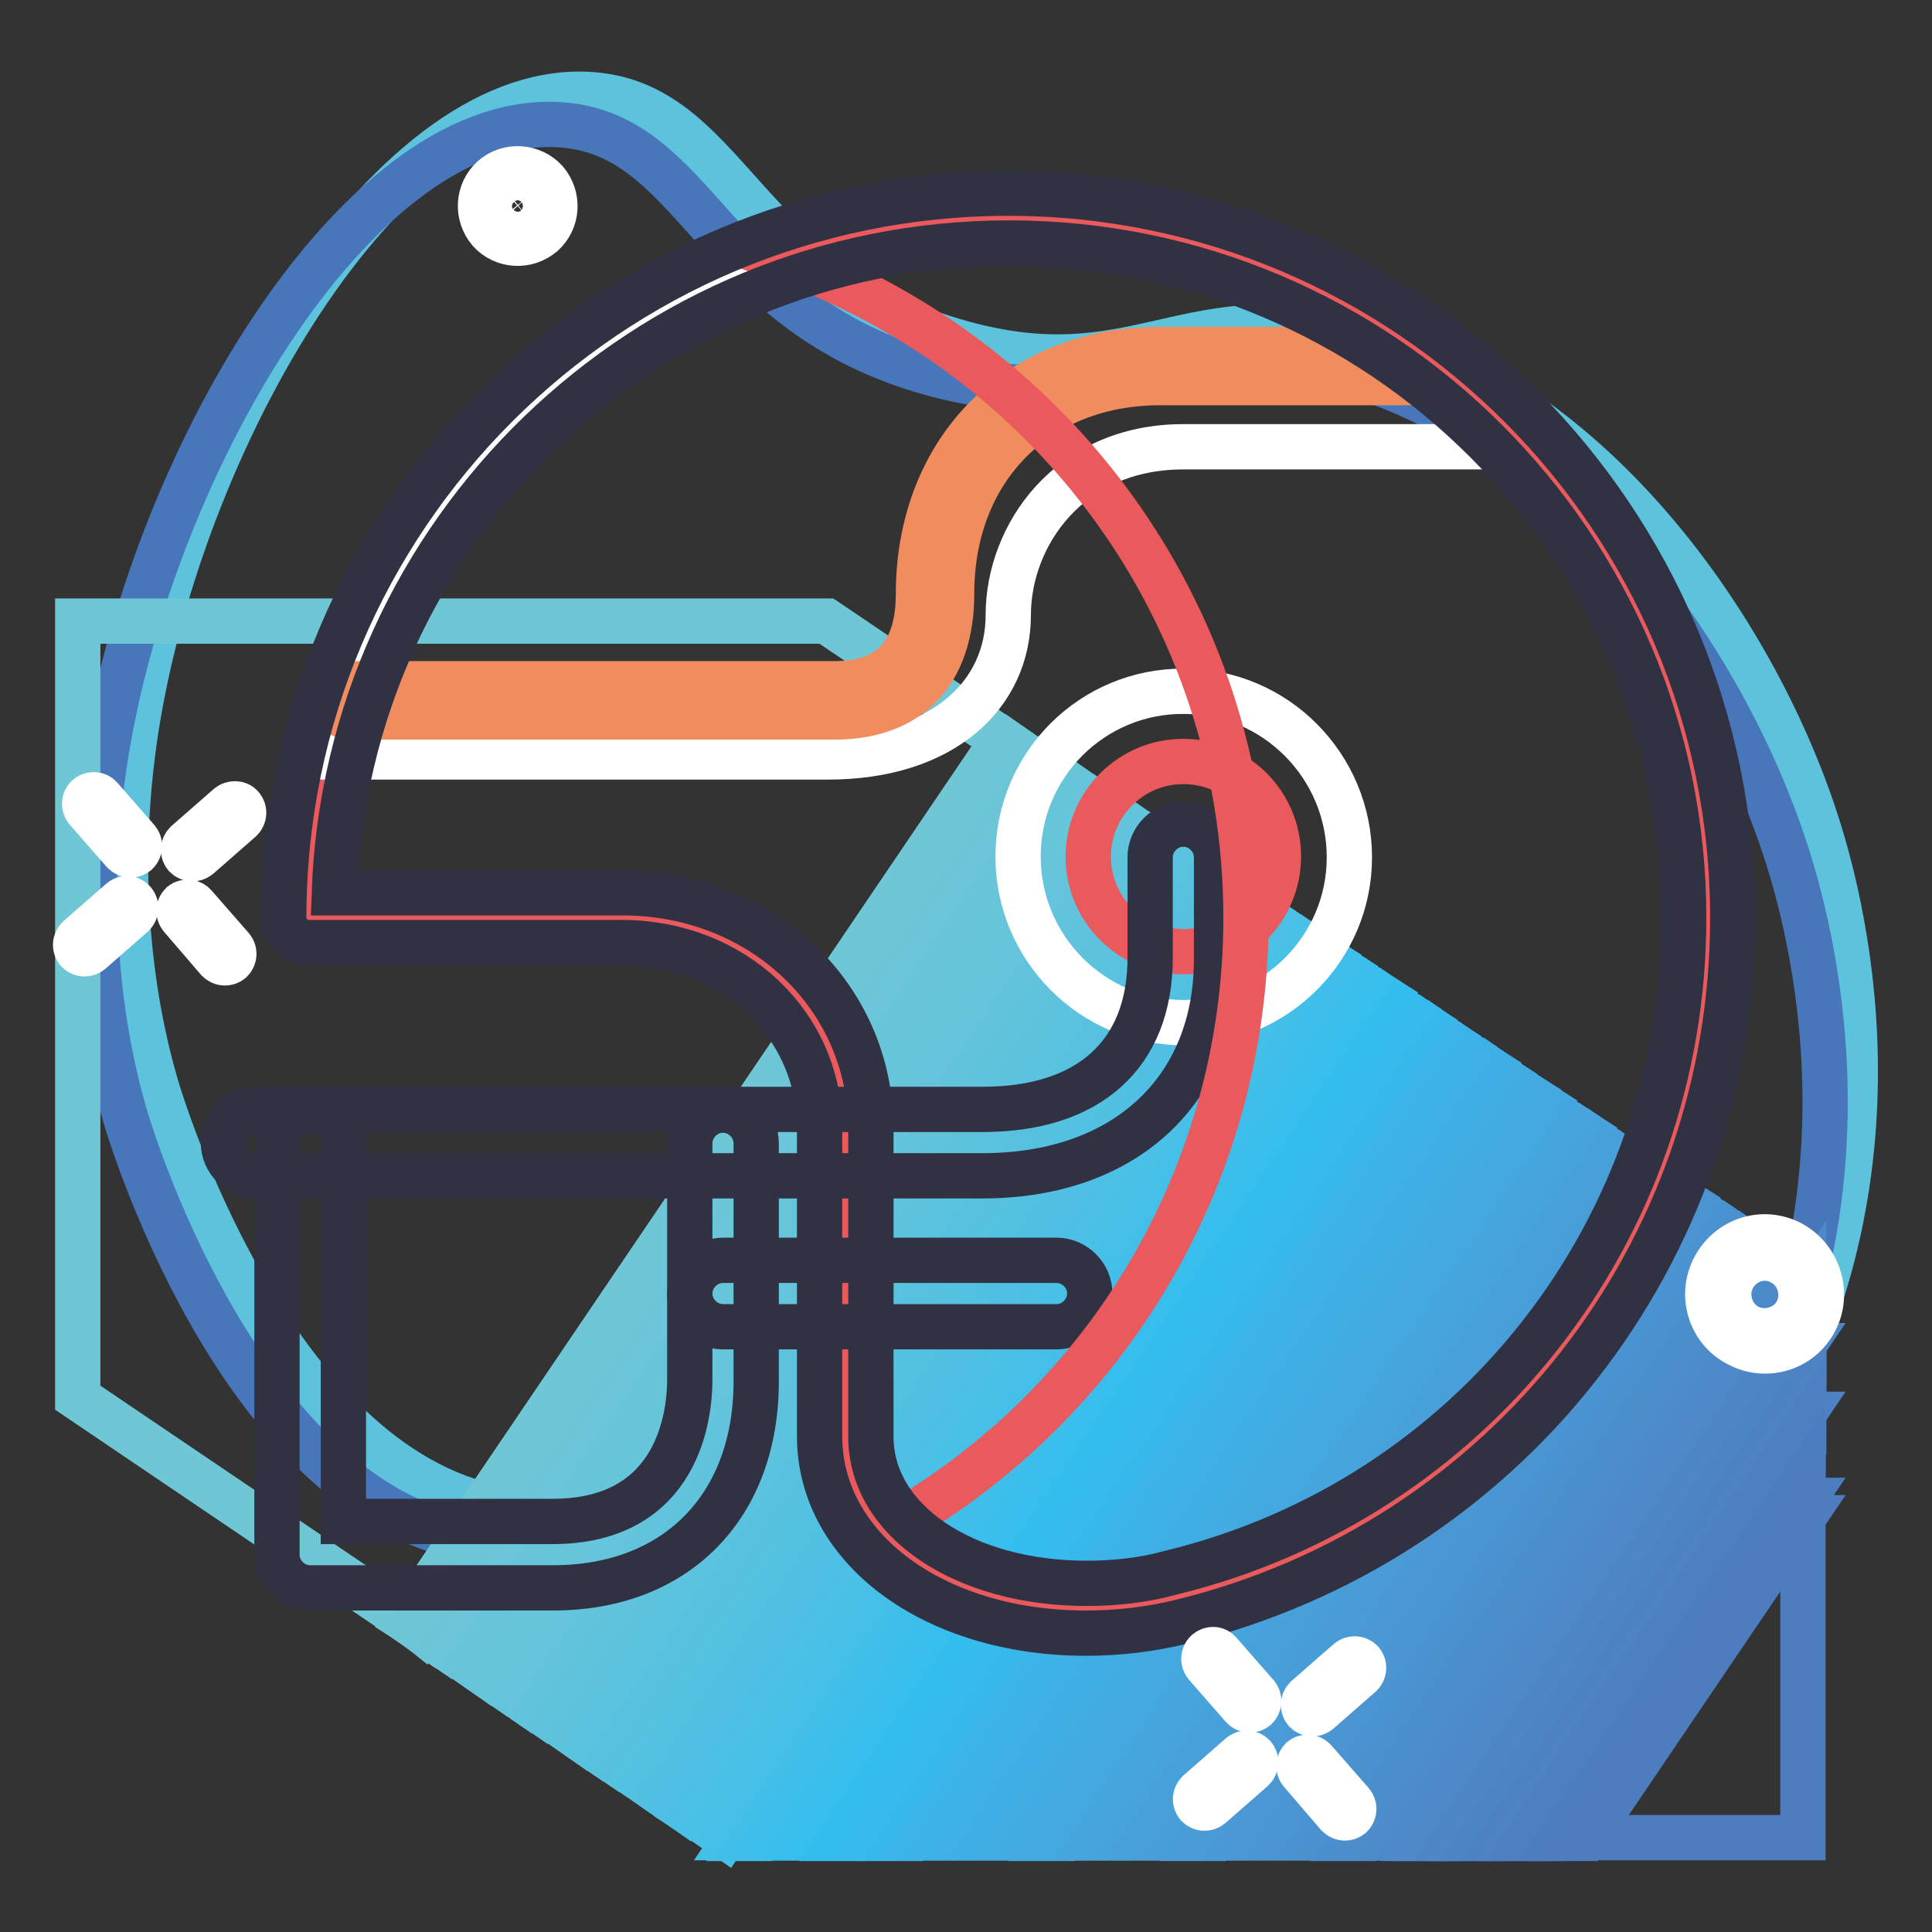 <?xml version="1.0" encoding="utf-8"?>
<!-- Svg Vector Icons : http://www.onlinewebfonts.com/icon -->
<!DOCTYPE svg PUBLIC "-//W3C//DTD SVG 1.1//EN" "http://www.w3.org/Graphics/SVG/1.1/DTD/svg11.dtd">
<svg version="1.1" xmlns="http://www.w3.org/2000/svg" xmlns:xlink="http://www.w3.org/1999/xlink" x="0px" y="0px" viewBox="0 0 256 256" enable-background="new 0 0 256 256" xml:space="preserve">
<rect x="0" y="0" width="256" height="256" fill="#333333" stroke="none"/>
<g> <path stroke-width="6" fill-opacity="0" stroke="#5dc3dd"  d="M77.6,12.5c19,0.7,20.4,24.9,50,33c22.3,6.1,28.9-5.6,50.6-1.2c30.9,6.3,53.2,37.3,62,63.2 c2.8,8.2,14,44.6-6.1,80.7C222,210,194,239.5,166.6,235.2c-28.5-4.5-34.8-42.4-65.1-43.2c-16.3-0.4-18.9,10.3-34,8.1 c-30.5-4.4-45.4-51.6-46.6-55.5c-1.8-5.9-6.5-23.6-3-47.2C23.7,58.3,50.9,11.5,77.6,12.5z"/> <path stroke-width="6" fill-opacity="0" stroke="#4776bb"  d="M73.6,16.5c19,0.7,20.4,24.9,50,33c22.3,6.1,28.9-5.6,50.6-1.2c30.9,6.3,53.2,37.3,62,63.2 c2.8,8.2,14,44.6-6.1,80.7c-12.2,21.9-40.3,51.3-67.6,47c-28.5-4.5-34.8-42.4-65.1-43.2c-16.3-0.4-18.9,10.3-34,8.1 c-30.5-4.4-45.4-51.6-46.6-55.5c-1.8-5.9-6.5-23.6-3-47.2C19.6,62.3,46.9,15.5,73.6,16.5z"/> <path stroke-width="6" fill-opacity="0" stroke="#6fc7d6"  d="M109.5,82.3l23.4,15.8l-79,116.6l-43.6-29.5V82.3H109.5z"/> <path stroke-width="6" fill-opacity="0" stroke="#6fc7d6"  d="M53.9,214.7l79-116.6l1,0.7L55,215.4L53.9,214.7z"/> <path stroke-width="6" fill-opacity="0" stroke="#6dc6d6"  d="M55,215.4l79-116.6l1,0.7L56,216.2L55,215.4z"/> <path stroke-width="6" fill-opacity="0" stroke="#6dc6d6"  d="M56,216.2l79-116.6l1,0.7l-79,116.6L56,216.2z"/> <path stroke-width="6" fill-opacity="0" stroke="#6cc6d7"  d="M57.1,216.9l79-116.6l1,0.7l-79,116.6L57.1,216.9z"/> <path stroke-width="6" fill-opacity="0" stroke="#6cc6d7"  d="M58.1,217.6l79-116.6l1,0.7l-79,116.6L58.1,217.6z"/> <path stroke-width="6" fill-opacity="0" stroke="#6ac6d7"  d="M59.2,218.3l79-116.6l1,0.7L60.3,219L59.2,218.3z"/> <path stroke-width="6" fill-opacity="0" stroke="#6ac6d8"  d="M60.3,219l79-116.6l1,0.7l-79,116.6L60.3,219z"/> <path stroke-width="6" fill-opacity="0" stroke="#6ac6d8"  d="M61.3,219.7l79-116.6l1,0.7l-79,116.6L61.3,219.7z"/> <path stroke-width="6" fill-opacity="0" stroke="#68c5d8"  d="M62.4,220.4l79-116.6l1,0.7l-79,116.6L62.4,220.4z"/> <path stroke-width="6" fill-opacity="0" stroke="#68c5d8"  d="M63.4,221.2l79-116.6l1,0.7l-79,116.6L63.4,221.2z"/> <path stroke-width="6" fill-opacity="0" stroke="#66c5d9"  d="M64.5,221.9l79-116.6l1,0.7l-79,116.6L64.5,221.9z"/> <path stroke-width="6" fill-opacity="0" stroke="#66c5d9"  d="M65.5,222.6l79-116.6l1,0.7l-79,116.6L65.5,222.6z"/> <path stroke-width="6" fill-opacity="0" stroke="#66c5d9"  d="M66.6,223.3l79-116.6l1,0.7L67.6,224L66.6,223.3z"/> <path stroke-width="6" fill-opacity="0" stroke="#65c5d9"  d="M67.7,224l79-116.6l1,0.7l-79,116.6L67.7,224z"/> <path stroke-width="6" fill-opacity="0" stroke="#65c5da"  d="M68.7,224.8l79-116.6l1,0.7l-79,116.6L68.7,224.8z"/> <path stroke-width="6" fill-opacity="0" stroke="#63c4db"  d="M69.8,225.4l79-116.6l1,0.7l-79,116.6L69.8,225.4z"/> <path stroke-width="6" fill-opacity="0" stroke="#63c4db"  d="M70.8,226.2l79-116.6l1,0.7l-79,116.6L70.8,226.2z"/> <path stroke-width="6" fill-opacity="0" stroke="#61c4db"  d="M71.9,226.9l79-116.6l1,0.7L73,227.6L71.9,226.9z"/> <path stroke-width="6" fill-opacity="0" stroke="#61c4dc"  d="M72.9,227.6l79-116.6l1,0.7L74,228.3L72.9,227.6z"/> <path stroke-width="6" fill-opacity="0" stroke="#5fc3dc"  d="M74,228.3l79-116.6l1,0.7L75,229L74,228.3z"/> <path stroke-width="6" fill-opacity="0" stroke="#5fc3dd"  d="M75,229l79-116.6l1,0.7l-79,116.6L75,229z"/> <path stroke-width="6" fill-opacity="0" stroke="#5dc3dc"  d="M76.1,229.8l79-116.6l1,0.7l-79,116.6L76.1,229.8z"/> <path stroke-width="6" fill-opacity="0" stroke="#5dc3dd"  d="M77.2,230.5l79-116.6l1,0.7l-79,116.6L77.2,230.5z"/> <path stroke-width="6" fill-opacity="0" stroke="#5bc3de"  d="M78.2,231.2l79-116.6l1,0.7l-79,116.6L78.2,231.2z"/> <path stroke-width="6" fill-opacity="0" stroke="#5bc3de"  d="M79.3,231.9l79-116.6l1,0.7l-79,116.6L79.3,231.9z"/> <path stroke-width="6" fill-opacity="0" stroke="#59c2de"  d="M80.3,232.6l79-116.6l1,0.7l-79,116.6L80.3,232.6z"/> <path stroke-width="6" fill-opacity="0" stroke="#57c2df"  d="M81.4,233.3l79-116.6l1,0.7L82.4,234L81.4,233.3z"/> <path stroke-width="6" fill-opacity="0" stroke="#57c2df"  d="M82.5,234l79-116.6l1,0.7l-79,116.6L82.5,234z"/> <path stroke-width="6" fill-opacity="0" stroke="#55c1df"  d="M83.5,234.7l79-116.6l1,0.7l-79,116.6L83.5,234.7z"/> <path stroke-width="6" fill-opacity="0" stroke="#55c2e0"  d="M84.6,235.5l79-116.6l1,0.7l-79,116.6L84.6,235.5z"/> <path stroke-width="6" fill-opacity="0" stroke="#53c1e1"  d="M85.6,236.2l79-116.6l1,0.7l-79,116.6L85.6,236.2z"/> <path stroke-width="6" fill-opacity="0" stroke="#53c1e1"  d="M86.7,236.9l79-116.6l1,0.7l-79,116.6L86.7,236.9z"/> <path stroke-width="6" fill-opacity="0" stroke="#51c1e2"  d="M87.7,237.6l79-116.6l1,0.7l-79,116.6L87.7,237.6z"/> <path stroke-width="6" fill-opacity="0" stroke="#51c1e3"  d="M88.8,238.3l79-116.6l1,0.7L89.8,239L88.8,238.3z"/> <path stroke-width="6" fill-opacity="0" stroke="#4fc0e3"  d="M89.8,239.1l79-116.6l1,0.7l-79,116.6L89.8,239.1z"/> <path stroke-width="6" fill-opacity="0" stroke="#4fc0e3"  d="M90.9,239.8l79-116.6l1,0.7L92,240.5L90.9,239.8z"/> <path stroke-width="6" fill-opacity="0" stroke="#4cc0e4"  d="M92,240.5l79-116.6l1,0.7L93,241.2L92,240.5z"/> <path stroke-width="6" fill-opacity="0" stroke="#4cc0e5"  d="M93,241.2l79-116.6l1,0.7l-79,116.6L93,241.2z"/> <path stroke-width="6" fill-opacity="0" stroke="#49c0e6"  d="M94.1,241.9l79-116.6l1,0.7l-79,116.6L94.1,241.9z"/> <path stroke-width="6" fill-opacity="0" stroke="#49c0e6"  d="M95.1,242.6l79-116.6l1,0.7l-79,116.6L95.1,242.6z"/> <path stroke-width="6" fill-opacity="0" stroke="#47bfe7"  d="M175.1,126.7l1.1,0.7L97.6,243.5h-1.2l-0.3-0.2L175.1,126.7z"/> <path stroke-width="6" fill-opacity="0" stroke="#44bfe7"  d="M176.2,127.4l1,0.7L99.1,243.5h-1.5L176.2,127.4z"/> <path stroke-width="6" fill-opacity="0" stroke="#44bfe8"  d="M177.3,128.2l1.1,0.7l-77.7,114.7h-1.5L177.3,128.2z"/> <path stroke-width="6" fill-opacity="0" stroke="#41bfe9"  d="M178.3,128.9l1,0.7l-77.2,113.9h-1.6L178.3,128.9z"/> <path stroke-width="6" fill-opacity="0" stroke="#3ebeea"  d="M179.4,129.6l1,0.7l-76.7,113.2h-1.6L179.4,129.6z"/> <path stroke-width="6" fill-opacity="0" stroke="#3ebeea"  d="M180.4,130.3l1.1,0.7l-76.2,112.5h-1.5L180.4,130.3z"/> <path stroke-width="6" fill-opacity="0" stroke="#3bbeeb"  d="M181.5,131l1,0.7l-75.7,111.8h-1.5L181.5,131z"/> <path stroke-width="6" fill-opacity="0" stroke="#3abeec"  d="M182.6,131.7l1.1,0.7l-75.2,111.1h-1.6L182.6,131.7z"/> <path stroke-width="6" fill-opacity="0" stroke="#37beed"  d="M183.6,132.4l1,0.7l-74.8,110.4h-1.5L183.6,132.4z"/> <path stroke-width="6" fill-opacity="0" stroke="#36beed"  d="M184.7,133.2l1,0.7l-74.2,109.6h-1.6L184.7,133.2z"/> <path stroke-width="6" fill-opacity="0" stroke="#33bdee"  d="M185.7,133.9l1.1,0.7l-73.8,109h-1.5L185.7,133.9z"/> <path stroke-width="6" fill-opacity="0" stroke="#33bdee"  d="M186.8,134.6l1,0.7l-73.3,108.2H113L186.8,134.6z"/> <path stroke-width="6" fill-opacity="0" stroke="#34bcee"  d="M187.8,135.3l1.1,0.7l-72.8,107.5h-1.5L187.8,135.3z"/> <path stroke-width="6" fill-opacity="0" stroke="#36bbee"  d="M188.9,136l1,0.7l-72.3,106.8h-1.6L188.9,136z"/> <path stroke-width="6" fill-opacity="0" stroke="#37baed"  d="M190,136.7l1,0.7l-71.8,106.1h-1.5L190,136.7z"/> <path stroke-width="6" fill-opacity="0" stroke="#38b9ec"  d="M191,137.5l1.1,0.7l-71.4,105.4h-1.5L191,137.5z"/> <path stroke-width="6" fill-opacity="0" stroke="#37b8ec"  d="M192.1,138.2l1,0.7l-70.9,104.6h-1.6L192.1,138.2z"/> <path stroke-width="6" fill-opacity="0" stroke="#3bb5ea"  d="M193.1,138.9l1.1,0.7l-70.4,103.9h-1.5L193.1,138.9z"/> <path stroke-width="6" fill-opacity="0" stroke="#3cb4e9"  d="M194.2,139.6l1,0.7l-69.9,103.2h-1.5L194.2,139.6z"/> <path stroke-width="6" fill-opacity="0" stroke="#3bb3e8"  d="M195.2,140.3l1,0.7l-69.4,102.5h-1.5L195.2,140.3z"/> <path stroke-width="6" fill-opacity="0" stroke="#3cb2e7"  d="M196.3,141l1.1,0.7l-68.9,101.8h-1.6L196.3,141z"/> <path stroke-width="6" fill-opacity="0" stroke="#3db1e7"  d="M197.4,141.7l1,0.7L130,243.5h-1.5L197.4,141.7z"/> <path stroke-width="6" fill-opacity="0" stroke="#3eb0e6"  d="M198.4,142.5l1.1,0.7l-68,100.3H130L198.4,142.5z"/> <path stroke-width="6" fill-opacity="0" stroke="#3dafe5"  d="M199.5,143.2l1,0.7L133,243.5h-1.5L199.5,143.2z"/> <path stroke-width="6" fill-opacity="0" stroke="#3faee4"  d="M200.5,143.9l1,0.7l-67,98.9H133L200.5,143.9z"/> <path stroke-width="6" fill-opacity="0" stroke="#40ade3"  d="M201.6,144.6l1.1,0.7l-66.5,98.2h-1.5L201.6,144.6z"/> <path stroke-width="6" fill-opacity="0" stroke="#41ace3"  d="M202.6,145.3l1,0.7l-66,97.5h-1.5L202.6,145.3z"/> <path stroke-width="6" fill-opacity="0" stroke="#42abe2"  d="M203.7,146l1.1,0.7l-65.5,96.8h-1.5L203.7,146z"/> <path stroke-width="6" fill-opacity="0" stroke="#43aae1"  d="M204.8,146.8l1,0.7l-65,96.1h-1.6L204.8,146.8z"/> <path stroke-width="6" fill-opacity="0" stroke="#44a9e0"  d="M205.8,147.5l1,0.7l-64.5,95.3h-1.5L205.8,147.5z"/> <path stroke-width="6" fill-opacity="0" stroke="#43a8e0"  d="M206.8,148.2l1.1,0.7l-64.1,94.6h-1.5L206.8,148.2z"/> <path stroke-width="6" fill-opacity="0" stroke="#44a7df"  d="M207.9,148.9l1,0.7l-63.6,93.9h-1.5L207.9,148.9z"/> <path stroke-width="6" fill-opacity="0" stroke="#45a6de"  d="M209,149.6l1.1,0.7l-63.1,93.2h-1.6L209,149.6z"/> <path stroke-width="6" fill-opacity="0" stroke="#46a5dd"  d="M210,150.3l1,0.7l-62.6,92.5h-1.5L210,150.3z"/> <path stroke-width="6" fill-opacity="0" stroke="#47a4dc"  d="M211.1,151l1,0.7L150,243.5h-1.6L211.1,151z"/> <path stroke-width="6" fill-opacity="0" stroke="#46a3db"  d="M212.1,151.8l1.1,0.7l-61.7,91H150L212.1,151.8z"/> <path stroke-width="6" fill-opacity="0" stroke="#47a2db"  d="M213.2,152.5l1,0.7l-61.1,90.3h-1.6L213.2,152.5z"/> <path stroke-width="6" fill-opacity="0" stroke="#47a1da"  d="M214.3,153.2l1.1,0.7l-60.7,89.6h-1.5L214.3,153.2z"/> <path stroke-width="6" fill-opacity="0" stroke="#48a0d9"  d="M215.3,153.9l1,0.7l-60.2,88.9h-1.6L215.3,153.9z"/> <path stroke-width="6" fill-opacity="0" stroke="#49a0d9"  d="M216.4,154.6l1,0.7l-59.7,88.2h-1.5L216.4,154.6z"/> <path stroke-width="6" fill-opacity="0" stroke="#489ed8"  d="M217.4,155.3l1.1,0.7l-59.3,87.5h-1.5L217.4,155.3z"/> <path stroke-width="6" fill-opacity="0" stroke="#499dd7"  d="M218.5,156.1l1,0.7l-58.7,86.8h-1.5L218.5,156.1z"/> <path stroke-width="6" fill-opacity="0" stroke="#499dd7"  d="M219.5,156.8l1.1,0.7l-58.3,86h-1.6L219.5,156.8z"/> <path stroke-width="6" fill-opacity="0" stroke="#489bd6"  d="M220.6,157.5l1,0.7l-57.8,85.3h-1.5L220.6,157.5z"/> <path stroke-width="6" fill-opacity="0" stroke="#499ad5"  d="M221.7,158.2l1,0.7l-57.3,84.6h-1.5L221.7,158.2z"/> <path stroke-width="6" fill-opacity="0" stroke="#4a99d4"  d="M222.7,158.9l1.1,0.7L167,243.5h-1.5L222.7,158.9z"/> <path stroke-width="6" fill-opacity="0" stroke="#4998d4"  d="M223.8,159.6l1,0.7l-56.3,83.2H167L223.8,159.6z"/> <path stroke-width="6" fill-opacity="0" stroke="#4a97d3"  d="M224.8,160.4l1.1,0.7L170,243.5h-1.5L224.8,160.4z"/> <path stroke-width="6" fill-opacity="0" stroke="#4996d2"  d="M225.9,161.1l1,0.7l-55.4,81.7H170L225.9,161.1z"/> <path stroke-width="6" fill-opacity="0" stroke="#4a95d1"  d="M226.9,161.8l1,0.7l-54.9,81h-1.5L226.9,161.8z"/> <path stroke-width="6" fill-opacity="0" stroke="#4a94d1"  d="M228,162.5l1.1,0.7l-54.4,80.3h-1.6L228,162.5z"/> <path stroke-width="6" fill-opacity="0" stroke="#4993d0"  d="M229.1,163.2l1,0.7l-53.9,79.6h-1.5L229.1,163.2z"/> <path stroke-width="6" fill-opacity="0" stroke="#4a92cf"  d="M230.1,163.9l1.1,0.7l-53.4,78.9h-1.5L230.1,163.9z"/> <path stroke-width="6" fill-opacity="0" stroke="#4b91ce"  d="M231.2,164.6l1,0.7l-52.9,78.2h-1.5L231.2,164.6z"/> <path stroke-width="6" fill-opacity="0" stroke="#4a90ce"  d="M232.2,165.4l1,0.7l-52.4,77.5h-1.6L232.2,165.4z"/> <path stroke-width="6" fill-opacity="0" stroke="#4b8fcd"  d="M233.3,166.1l1.1,0.7l-52,76.7h-1.5L233.3,166.1z"/> <path stroke-width="6" fill-opacity="0" stroke="#4c8ecc"  d="M234.3,166.8l1,0.7l-51.5,76h-1.5L234.3,166.8z"/> <path stroke-width="6" fill-opacity="0" stroke="#4c8dcb"  d="M235.4,167.5l1.1,0.7l-51,75.3h-1.5L235.4,167.5z"/> <path stroke-width="6" fill-opacity="0" stroke="#4d8bca"  d="M236.5,168.2l1,0.7L187,243.5h-1.5L236.5,168.2z"/> <path stroke-width="6" fill-opacity="0" stroke="#4c8bc9"  d="M237.5,168.9l1,0.7l-50,73.9H187L237.5,168.9z"/> <path stroke-width="6" fill-opacity="0" stroke="#4d89c9"  d="M238.5,169.7l0.3,0.2v1.6l-48.8,72.1h-1.5L238.5,169.7z"/> <path stroke-width="6" fill-opacity="0" stroke="#4d89c8"  d="M238.9,173.8l-47.2,69.8h-1.5l48.8-72.1V173.8z"/> <path stroke-width="6" fill-opacity="0" stroke="#4e88c7"  d="M238.9,176l-45.7,67.5h-1.5l47.2-69.8V176z"/> <path stroke-width="6" fill-opacity="0" stroke="#4d86c6"  d="M238.9,178.3l-44.2,65.2h-1.6l45.7-67.5V178.3z"/> <path stroke-width="6" fill-opacity="0" stroke="#4e86c6"  d="M238.9,180.6l-42.6,63h-1.5l44.2-65.2V180.6z"/> <path stroke-width="6" fill-opacity="0" stroke="#4d84c5"  d="M238.9,182.9l-41.1,60.7h-1.5l42.6-63V182.9z"/> <path stroke-width="6" fill-opacity="0" stroke="#4d84c4"  d="M238.9,185.1l-39.5,58.4h-1.5l41.1-60.7V185.1z"/> <path stroke-width="6" fill-opacity="0" stroke="#4c82c3"  d="M238.9,187.4l-38,56.1h-1.6l39.5-58.4V187.4z"/> <path stroke-width="6" fill-opacity="0" stroke="#4d82c3"  d="M238.9,189.7l-36.4,53.8h-1.5l38-56.1V189.7z"/> <path stroke-width="6" fill-opacity="0" stroke="#4c80c2"  d="M238.9,192l-34.9,51.6h-1.5l36.4-53.8V192z"/> <path stroke-width="6" fill-opacity="0" stroke="#4d7fc1"  d="M238.9,194.3l-33.4,49.3h-1.5l34.9-51.6V194.3z"/> <path stroke-width="6" fill-opacity="0" stroke="#4d7fc1"  d="M238.9,196.5l-31.8,47h-1.6l33.4-49.3V196.5z"/> <path stroke-width="6" fill-opacity="0" stroke="#4c7dc0"  d="M238.9,198.8l-30.3,44.7H207l31.8-47V198.8z"/> <path stroke-width="6" fill-opacity="0" stroke="#4d7dbf"  d="M238.9,201.1l-28.8,42.5h-1.6l30.3-44.7V201.1z"/> <path stroke-width="6" fill-opacity="0" stroke="#4d7dbf"  d="M210.1,243.5l28.8-42.5v42.5H210.1z"/> <path stroke-width="6" fill-opacity="0" stroke="#ea595c"  d="M226.4,121.6c0,43.6-30,80.2-70.5,90.1c-22.2,5.4-43.8-4.9-43.8-21.3v-40.8c0-15.2-12.7-27.9-29.5-27.9 H40.9c0-51.2,41.5-92.7,92.7-92.7C184.9,28.9,226.4,70.4,226.4,121.6z"/> <path stroke-width="6" fill-opacity="0" stroke="#ffffff"  d="M202.2,59.2c-17-18.6-41.4-30.3-68.6-30.3c-43.9,0-80.6,30.5-90.2,71.4h66.3c15.3,0,23.9-8.3,23.9-18.8 c0-10.5,8-22.3,23.2-22.3C164.2,59.2,183.8,59.2,202.2,59.2z"/> <path stroke-width="6" fill-opacity="0" stroke="#f08c5e"  d="M110.6,95H46.3c-1.2,0-2.2-1-2.2-2.2c0-1.2,1-2.2,2.2-2.2h64.3c7.4,0,11.1-4,11.1-11.9 c0-19,13.2-32.4,32-32.4h35.8c1.2,0,2.2,1,2.2,2.2c0,1.2-1,2.2-2.2,2.2h-35.8c-16.3,0-27.6,11.5-27.6,27.9 C126.1,89.1,120.5,95,110.6,95z"/> <path stroke-width="6" fill-opacity="0" stroke="#313144"  d="M73.3,210.4H41.1c-2.4,0-4.4-2-4.4-4.4v-54.6c0-2.4,2-4.4,4.4-4.4c2.4,0,4.4,2,4.4,4.4v50.2h27.7 c16.9,0,18.2-14.4,18.2-18.8v-31.3c0-2.4,2-4.4,4.4-4.4c2.4,0,4.4,2,4.4,4.4v31.3C100.3,199.5,89.7,210.4,73.3,210.4z"/> <path stroke-width="6" fill-opacity="0" stroke="#313144"  d="M140,175.8H95.8c-2.4,0-4.4-2-4.4-4.4s2-4.4,4.4-4.4H140c2.4,0,4.4,2,4.4,4.4S142.4,175.8,140,175.8z"/> <path stroke-width="6" fill-opacity="0" stroke="#ffffff"  d="M134.9,113.5c0,12.1,9.8,22,21.9,22s22-9.8,22-21.9c0,0,0,0,0,0c0-12.1-9.8-22-21.9-22 C144.8,91.5,134.9,101.3,134.9,113.5C134.9,113.5,134.9,113.5,134.9,113.5z"/> <path stroke-width="6" fill-opacity="0" stroke="#ea595c"  d="M169.4,113.5c0,6.9-5.6,12.6-12.6,12.6s-12.6-5.6-12.6-12.6c0-6.9,5.6-12.6,12.6-12.6 C163.8,100.9,169.4,106.5,169.4,113.5z"/> <path stroke-width="6" fill-opacity="0" stroke="#313144"  d="M130.2,155.8H34c-2.4,0-4.4-2-4.4-4.4s2-4.4,4.4-4.4h96.2c14.1,0,22.2-7.3,22.2-20.1v-13.3 c0-2.4,2-4.4,4.4-4.4c2.4,0,4.4,2,4.4,4.4v13.3C161.3,144.4,149.1,155.8,130.2,155.8z"/> <path stroke-width="6" fill-opacity="0" stroke="#ea595c"  d="M133.6,28.9c-10.7,0-21,1.8-30.6,5.2c36.2,12.7,62.1,47,62.1,87.5c0,35-19.4,65.6-48.1,81.3 c7.7,8.5,23.1,12.5,38.8,8.7c40.5-9.8,70.5-46.5,70.5-90.1C226.4,70.4,184.9,28.9,133.6,28.9L133.6,28.9z"/> <path stroke-width="6" fill-opacity="0" stroke="#313144"  d="M143.9,216.4c-20.1,0-35.3-11.2-35.3-26.1v-40.8c0-13.8-11.5-24.6-26.2-24.6H40.9c-1.8,0-3.3-1.5-3.3-3.3 c0-53,43.1-96,96-96c53,0,96,43.1,96,96c0,44.5-30.1,82.8-73.1,93.3C152.4,215.9,148.2,216.4,143.9,216.4z M44.3,118.3h38.2 c18.4,0,32.9,13.7,32.9,31.3v40.8c0,11.1,12.3,19.4,28.6,19.4c3.7,0,7.5-0.4,11.1-1.4c40-9.7,68-45.4,68-86.8 c0-49.3-40.1-89.4-89.4-89.4C85.5,32.2,46,70.5,44.3,118.3z"/> <path stroke-width="6" fill-opacity="0" stroke="#ffffff"  d="M72.3,24c1.8,2.1,1.6,5.2-0.4,7c-2.1,1.8-5.2,1.6-7-0.4c-1.8-2.1-1.6-5.2,0.4-7C67.3,21.8,70.5,22,72.3,24 C72.3,24,72.3,24,72.3,24z M66.9,28.8c0.8,0.9,2.2,1,3.2,0.2c0.9-0.8,1-2.2,0.2-3.2c-0.8-0.9-2.2-1-3.2-0.2 C66.1,26.4,66,27.9,66.9,28.8z M240.5,175c-1.9,3.7-6.5,5.1-10.2,3.1c-3.7-1.9-5.1-6.5-3.1-10.2s6.5-5.1,10.2-3.1 C241,166.8,242.4,171.4,240.5,175z M229.6,169.3c-1.2,2.3-0.3,5.3,2,6.5c2.3,1.2,5.3,0.3,6.5-2c1.2-2.3,0.3-5.3-2-6.5 C233.8,166,230.9,166.9,229.6,169.3z M17.7,119.5c0.4,0.5,0.4,1.2-0.1,1.7l-5.6,4.9c-0.5,0.4-1.2,0.4-1.7-0.1 c-0.4-0.5-0.4-1.2,0.1-1.7l5.6-4.9C16.5,118.9,17.3,119,17.7,119.5z M32,106.9c0.4,0.5,0.4,1.2-0.1,1.7l-5.6,4.9 c-0.5,0.4-1.2,0.4-1.7-0.1c-0.4-0.5-0.4-1.2,0.1-1.7l5.6-4.9C30.8,106.4,31.6,106.4,32,106.9z"/> <path stroke-width="6" fill-opacity="0" stroke="#ffffff"  d="M13.3,105.7l4.9,5.6c0.4,0.5,0.4,1.2-0.1,1.7c-0.5,0.4-1.2,0.4-1.7-0.1l-4.9-5.6c-0.4-0.5-0.4-1.2,0.1-1.7 C12.1,105.2,12.9,105.2,13.3,105.7z M25.8,120l4.9,5.6c0.4,0.5,0.4,1.2-0.1,1.7c-0.5,0.4-1.2,0.4-1.7-0.1l-4.9-5.7 c-0.4-0.5-0.4-1.2,0.1-1.7C24.6,119.4,25.4,119.5,25.8,120z"/> <path stroke-width="6" fill-opacity="0" stroke="#ffffff"  d="M166.1,232.7c0.4,0.5,0.4,1.2-0.1,1.7l-5.6,4.9c-0.5,0.4-1.2,0.4-1.7-0.1c-0.4-0.5-0.4-1.2,0.1-1.7l5.6-4.9 C164.9,232.2,165.6,232.2,166.1,232.7z M180.4,220.2c0.4,0.5,0.4,1.2-0.1,1.7l-5.6,4.9c-0.5,0.4-1.2,0.4-1.7-0.1 c-0.4-0.5-0.4-1.2,0.1-1.7l5.6-4.9C179.2,219.7,179.9,219.7,180.4,220.2z"/> <path stroke-width="6" fill-opacity="0" stroke="#ffffff"  d="M161.6,219l4.9,5.6c0.4,0.5,0.4,1.2-0.1,1.7c-0.5,0.4-1.2,0.4-1.7-0.1l-4.9-5.6c-0.4-0.5-0.4-1.2,0.1-1.7 C160.5,218.4,161.2,218.5,161.6,219z M174.2,233.3l4.9,5.6c0.4,0.5,0.4,1.2-0.1,1.7c-0.5,0.4-1.2,0.4-1.7-0.1l-4.9-5.7 c-0.4-0.5-0.4-1.2,0.1-1.7C173,232.7,173.8,232.8,174.2,233.3z"/></g>
</svg>